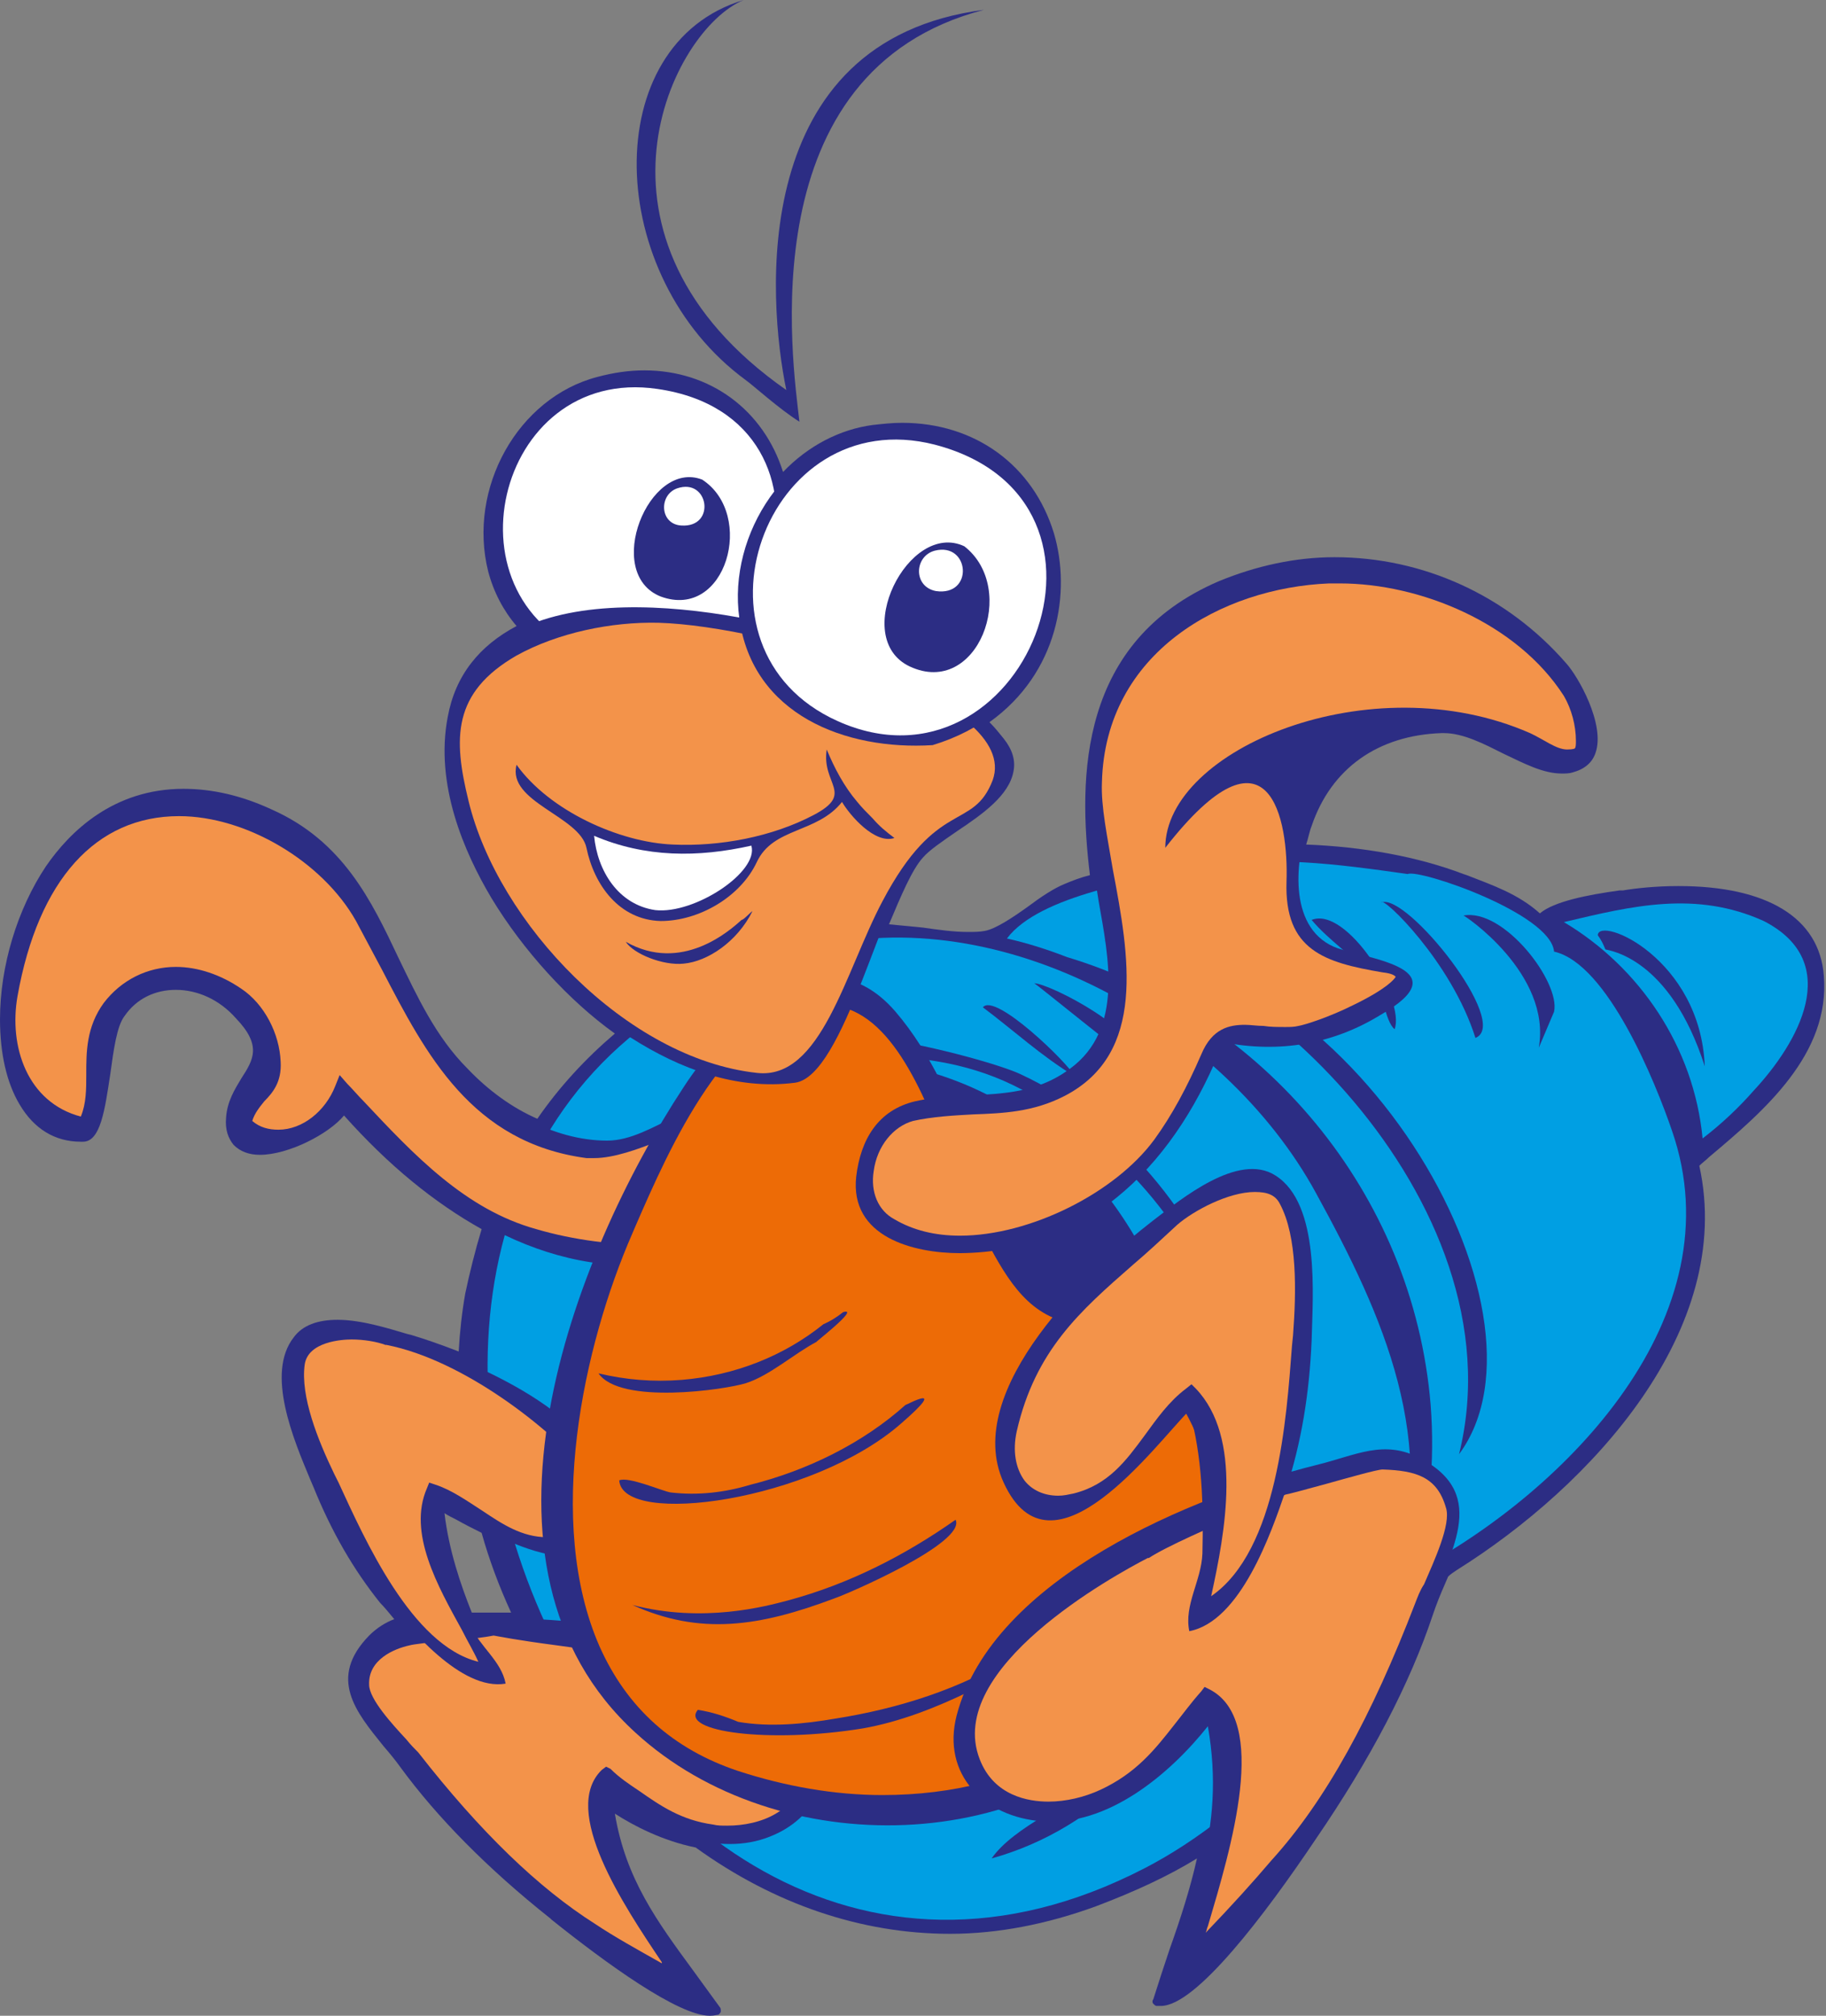 <?xml version="1.0" encoding="utf-8"?>
<!-- Generator: Adobe Illustrator 26.0.2, SVG Export Plug-In . SVG Version: 6.00 Build 0)  -->
<svg version="1.1" id="Livello_1" xmlns="http://www.w3.org/2000/svg" xmlns:xlink="http://www.w3.org/1999/xlink" x="0px" y="0px"
	 viewBox="0 0 167.2 184.5" style="enable-background:new 0 0 167.2 184.5;" xml:space="preserve">
<rect x="0" y="0" width="167.2" height="184.5" fill="#808080" stroke="none"/>
<style type="text/css">
	.st0{fill-rule:evenodd;clip-rule:evenodd;fill:#2C2D84;}
	.st1{fill-rule:evenodd;clip-rule:evenodd;fill:#FFFFFF;}
	.st2{fill-rule:evenodd;clip-rule:evenodd;fill:#009FE3;}
	.st3{fill-rule:evenodd;clip-rule:evenodd;fill:#F3934A;}
	.st4{fill-rule:evenodd;clip-rule:evenodd;fill:#ED6B06;}
	.st5{fill:#2C2D84;}
</style>
<g>
	<path class="st0" d="M65,184.5c-2.9,0-9.5-4.8-14.5-8.8l-0.1-0.1c-5.8-4.6-10.4-9.3-13.7-13.8c-0.5-0.7-1-1.3-1.6-2
		c-2.5-3.1-5.1-6.2-1.3-10.1c0.7-0.7,1.5-1.2,2.3-1.5c-0.5-0.6-0.9-1.1-1.3-1.5c-2.4-3-4.4-6.4-6.1-10.6l-0.3-0.7
		c-1.5-3.6-4.1-9.7-1.5-13c0.8-1.1,2.2-1.6,4-1.6c2.2,0,4.7,0.8,6.4,1.3l0.4,0.1c1,0.3,2.5,0.8,4.3,1.5c0.1-1.8,0.3-3.6,0.6-5.3
		c0.4-1.9,0.9-3.9,1.5-5.9c-4.3-2.4-8.5-5.8-12.6-10.4c-1.4,1.7-5.1,3.6-7.7,3.6c-1,0-1.8-0.3-2.4-0.9c-0.5-0.6-0.8-1.4-0.7-2.5
		c0.1-1.5,0.8-2.6,1.4-3.6c1.1-1.7,1.9-3-0.5-5.5c-1.5-1.7-3.5-2.6-5.5-2.6c-1.9,0-3.6,0.8-4.7,2.4c-0.7,0.9-1,3.1-1.3,5.3
		c-0.5,3.3-0.9,6.2-2.5,6.2l-0.2,0c-2.4,0-4.3-1.2-5.6-3.4c-1.2-2-1.8-4.7-1.8-7.8c0-4.9,1.6-10.1,4.2-14c2.2-3.2,6.2-7.1,12.6-7.1
		c2.6,0,5.3,0.6,8.1,1.9c6.5,2.9,9.1,8.3,11.6,13.6c1.7,3.5,3.4,7.2,6.3,10.1c1.9,2,4.1,3.6,6.4,4.6c2-2.9,4.4-5.5,7.1-7.8
		c-4.2-3-8.4-7.6-11.3-12.4c-2.5-4.2-5.2-10.4-4-16.6c0.7-3.8,2.9-6.5,6.3-8.3c-1.2-1.4-2.1-3.1-2.6-5c-1.9-7.6,2.7-15.9,10-17.8
		c1.5-0.4,2.9-0.6,4.3-0.6c6,0,10.9,3.6,12.7,9.3c2.3-2.4,5.2-3.9,8.2-4.3c0.9-0.1,1.8-0.2,2.7-0.2c6.7,0,12,3.9,13.9,10.1
		c1.6,5.4,0.4,12.8-5.9,17.3c0.5,0.5,0.9,1,1.3,1.5c0.8,1,1.1,2,0.9,3c-0.4,2.2-2.8,3.9-5.2,5.5c-1.3,0.9-2.5,1.7-3.1,2.4
		c-1,1.1-2,3.5-3.1,6.1c1,0.1,2.1,0.2,3.1,0.3c1.4,0.2,2.8,0.4,4.1,0.4c0.6,0,1.1,0,1.6-0.1c1-0.2,2.5-1.2,3.9-2.2
		c1.2-0.9,2.4-1.7,3.4-2.1c0.7-0.3,1.5-0.6,2.3-0.8c-1.1-9-1-21.4,11.8-26.9c3.4-1.4,7-2.2,10.6-2.2c8.1,0,15.8,3.5,21.2,9.7
		c1.1,1.2,3.6,5.6,2.7,8.2c-0.3,0.9-1,1.5-2.1,1.8c-0.3,0.1-0.7,0.1-1,0.1c-1.7,0-3.4-0.9-5.3-1.8c-1.8-0.9-3.7-1.9-5.5-1.9l-0.2,0
		c-5.8,0.2-10.1,3.2-11.9,8.5c-0.2,0.5-0.3,1.1-0.5,1.7c5.2,0.2,10.2,1.1,14.4,2.7l0.3,0.1c2.3,0.9,4.7,1.7,6.7,3.5
		c1.3-1.1,4.4-1.7,7.3-2.1l0.3,0c1.2-0.2,3-0.4,5.1-0.4c8.1,0,12.9,2.9,13.3,8.2c0.6,7.2-5.5,12.4-10.5,16.6
		c-0.3,0.3-0.6,0.5-0.9,0.8c3.3,15-9.9,29.3-22.2,37c-0.3,0.2-0.6,0.4-0.8,0.6l-0.3,0.7c-0.4,0.9-0.8,1.9-1.1,2.8
		c-2.1,6.3-5.7,13.2-10.7,20.5c-4.7,7-11,15.3-14.2,15.3c0,0,0,0,0,0c-0.1,0-0.3,0-0.4,0c-0.1,0-0.2-0.1-0.3-0.2
		c-0.1-0.1-0.1-0.3,0-0.4c0.5-1.6,1-3.1,1.5-4.6c1-2.8,1.9-5.6,2.5-8.3c-2.6,1.6-5.6,3-9.3,4.4c-4.4,1.6-8.9,2.5-13.3,2.5
		c-8.1,0-16.1-2.7-23.3-7.9c-3-0.6-5.7-2-7.4-3.1c1,6,3.9,9.9,7.2,14.4c0.8,1.1,1.6,2.2,2.4,3.3c0.1,0.1,0.1,0.2,0.1,0.4
		c0,0.1-0.1,0.2-0.2,0.3C65.7,184.4,65.4,184.5,65,184.5z M40.7,138.5c0.4,3.4,1.5,6.6,2.5,9.1c0.7,0,1.4,0,2.1,0c0.5,0,1,0,1.5,0
		c-1.1-2.4-2-4.8-2.7-7.3c-0.8-0.4-1.6-0.8-2.3-1.2C41.4,138.9,41,138.7,40.7,138.5z"/>
	<g>
		<path class="st1" d="M104.9,142"/>
		<g>
			<g>
				<path class="st0" d="M155.2,106.5c3.5,15.2-10.1,29.3-21.9,36.7c-6.6,4.1-9.2,11.7-14.2,17.9c-5.2,6.5-10.9,9.9-18.7,12.8
					c-32.9,12.3-62.9-24.6-57.3-55.5c2.6-14.5,12.4-26,26.2-31c3-1.1,6.2-1.9,9.4-2.3c3.8-0.4,8,1.1,11.5,0.6c2-0.3,5.2-3.5,7.4-4.3
					c3.9-1.6,8.1-2.6,12.3-3.2c7.8-1,16.7-0.6,24.1,2.2c2.6,0.9,5.2,1.8,7.2,3.8c1.1-1.5,6-2.1,7.6-2.3c5.9-0.8,17.1-0.8,17.8,7.4
					C167.4,96.8,160.3,102.2,155.2,106.5"/>
				<path class="st2" d="M153.1,103.5c-1.5-4.4-5.9-15.3-10.8-16.4c-0.3-3.5-12.4-7.6-13.4-7.1c-6.4-0.9-12.8-1.8-19.3-0.5
					c-4.8,1-14.4,2.4-17.4,6.4c1.8,0.4,3.7,1,5.5,1.7c17.9,5.4,31.7,21.5,33.3,41c0.4,5.2-0.1,10.3-1.4,15.2
					C143.5,136.4,159,120.5,153.1,103.5z"/>
				<path class="st2" d="M161.5,84.3c-6.2-2.8-12-1.4-18.3,0.1c6.9,4.1,11.9,11.4,12.7,19.8c1.7-1.3,3.3-2.8,4.7-4.4
					C164.6,95.5,168.9,88.1,161.5,84.3z"/>
				<path class="st2" d="M74.2,86.8c-58,14.8-21.4,111.1,30.6,84.2c9.7-5,19.4-15.4,22.8-25.9c4.3-13.1-0.9-24.6-7.1-35.9
					C112.1,93.8,91.7,82.3,74.2,86.8"/>
				<g>
					<path class="st0" d="M156.1,97.6c-0.4-9.9-9.7-13.8-9.8-12c0.3,0.4,0.5,0.8,0.7,1.3C147.3,87,152.9,87.6,156.1,97.6z"/>
					<path class="st0" d="M134,83.8c0-0.1,8.1,5.3,6.9,12.1l1.4-3.3C142.9,89.9,137.7,83.1,134,83.8z"/>
					<path class="st0" d="M135.1,95c-2.2-7-8.5-13-8.6-12.4C128.8,81.7,138.4,93.7,135.1,95"/>
					<path class="st0" d="M127.7,94.2c-0.9-0.7-1.1-3.7-2.1-4.8c-1.7-1.9-3.9-3.3-5.5-5.2C123.3,82.9,128.7,91.5,127.7,94.2"/>
					<path class="st0" d="M133.6,133.1c5.8-23.4-20.4-47-33.3-47C123.8,86.5,143.3,120,133.6,133.1"/>
					<path class="st0" d="M103.7,97c-0.2,0.1-9-7.1-9-7C96.1,90,105,94.6,103.7,97"/>
					<path class="st0" d="M98.4,98.5c-3-1.8-5.6-4.2-8.4-6.3C91.1,90.8,97.8,97.3,98.4,98.5"/>
					<path class="st0" d="M90.8,170.1c2-2.9,7.4-5.1,10.3-7.3c3.5-2.7,6-6.5,7.9-10.4c4.2-8.3,7.4-19.3,4.2-28.5
						c-3.4-9.9-8.4-16.8-17.2-22.7c-8.8-6-17.5-4.3-27.5-4.5c1.9-5.2,21.7,0.1,24.9,1.6c9.3,4.3,16.2,13,19.6,22.3
						C119.7,138.2,110.6,164.6,90.8,170.1"/>
				</g>
			</g>
			<path class="st0" d="M80.8,97.2c34.2,4.8,40.7,61.8,5,68.8C45.1,173.9,40.4,91.6,80.8,97.2"/>
		</g>
		<path class="st0" d="M93.8,151c0.1,0.5-0.6,0.6-0.5,0C93.5,150.8,93.5,151.1,93.8,151z"/>
		<g>
			<path class="st0" d="M31.6,101.4c-1.4,2.5-10.7,6.7-10.3,1c0.2-3.9,4.9-5.1,0.8-9.5c-3.1-3.3-8.1-3.9-11-0.2
				C9.4,94.9,9.9,104,7.6,104c-13.7,0.4-7.6-40.3,17.1-29.5c10.6,4.7,10.4,16.2,17.7,23.6c3.4,3.4,8.2,6.3,13.2,6.3
				c4.3,0,8.3-5,12.6-2.9c3,1.4,3.8,5.6,2.9,8.6c-1.2,4-6.9,5.2-10.6,5.6C48.8,116.9,38.9,109.7,31.6,101.4"/>
			<path class="st3" d="M30.7,99.4l0.4-1l0.7,0.8c0.5,0.5,1,1.1,1.5,1.6c4.6,4.9,9.3,9.9,15.8,11.7c3.4,1,7.2,1.5,11.5,1.5
				c1.2-0.8,3.9-1.5,5.5-1.7l0.1-0.1c0.6-0.8,1.3-1,1.9-1.2c0.7-0.2,1.1-0.3,1.3-1.3c0.8-2.7,0.5-4.4-1.1-6
				c-0.6-0.6-1.3-0.9-2.3-0.9c-1.6,0-3.6,0.8-5.6,1.6c-2,0.8-4.2,1.6-6,1.6c-0.3,0-0.5,0-0.7,0C43.2,104.6,39,96.5,35,88.8
				c-0.8-1.5-1.6-3-2.4-4.5c-3.1-5.5-10.1-9.6-16.2-9.6c-7.6,0-12.9,5.8-14.8,16.5c-0.8,4.6,0.9,9.7,5.8,11c0.5-1.2,0.5-2.5,0.5-3.9
				c0-2,0-4.3,1.6-6.5c1.6-2.1,4-3.3,6.6-3.3c2,0,4.1,0.7,6,2c2.1,1.4,3.5,4.1,3.6,6.7c0.1,1.8-0.7,2.8-1.5,3.6
				c-0.4,0.5-0.9,1.1-1.1,1.8c0.7,0.6,1.5,0.8,2.4,0.8C27.7,103.4,29.8,101.7,30.7,99.4z"/>
		</g>
		<g>
			<path class="st0" d="M65.8,183.9c-2.6,1.4-13.1-7.1-15-8.6c-4.9-3.9-9.9-8.6-13.6-13.7c-2.8-3.8-7.2-7.2-2.9-11.5
				c2.3-2.3,4.7-1.8,7.9-1.9c9.6-0.5,26.3,0.9,32.1,10.2c2.5,4,0.3,8.1-3.8,9.7c-4.7,1.9-10.5-0.5-14.4-3.2
				C57.1,173.1,61.3,177.4,65.8,183.9"/>
			<path class="st3" d="M58.5,163.9c2,1.4,3.9,2.7,6.8,3.1c0.4,0.1,0.8,0.1,1.3,0.1c3,0,6.6-1.3,6.9-5c0.4-6.4-9.7-9.2-15.7-10.9
				c0,0-0.1,0-0.1,0l0.1,0.2h-0.9c-0.2,0-4.4-0.6-5.9-0.8c-3.8-0.5-5.2-0.8-5.8-0.9c-0.5,0.1-1.7,0.3-4.3,0.5
				c-1.4,0.1-3.1,0.3-3.4,0.4c-1.4,0.3-3.8,1.3-3.7,3.6c0,1.3,2.1,3.6,3.4,5c0.4,0.5,0.8,0.9,1.1,1.2c5.7,7.3,11,12.4,16.2,15.7
				c1.8,1.2,3.8,2.3,6.1,3.6c0,0,0,0,0-0.1c-3.5-5.2-9.3-13.9-5.5-17.6l0.4-0.3l0.4,0.2C56.7,162.7,57.6,163.3,58.5,163.9z"/>
		</g>
		<g>
			<path class="st0" d="M46.3,154.1c-4.1,0.7-8.8-5.1-11-7.7c-2.6-3.2-4.5-6.7-6.1-10.4c-1.4-3.3-4.4-9.9-1.9-13.2
				c2.1-2.8,7.7-0.9,10.3,0c6,1.9,19,7.3,18.3,15.3c-0.7,9.1-12.4,1.3-15.8-0.3c0.3,3.8,1.6,7.5,3,11
				C43.9,150.7,45.9,152,46.3,154.1"/>
			<path class="st3" d="M44.2,138.3c1.8,1.2,3.6,2.4,5.9,2.4c0.3,0,0.6,0,0.9-0.1c1.6-0.2,2.9-1.1,3.4-2.3c0.5-1.2,0.2-2.5-0.8-3.7
				c-3.2-3.8-11.1-10.1-18.2-11.5l-0.1,0c-0.8-0.3-2-0.5-3.1-0.5c-0.9,0-4,0.2-4.3,2.3c-0.4,2.9,1.2,6.9,2.7,10l0.4,0.8
				c2.4,5.2,6.7,14.9,12.8,16.4c-0.4-0.9-1-1.9-1.5-2.9c-2.2-4-5-8.9-3.2-13l0.2-0.5l0.6,0.2C41.4,136.4,42.8,137.4,44.2,138.3z"/>
		</g>
		<g>
			<path class="st0" d="M96.9,118.7c19.7,0.2,18,26.3,9.4,37.2c-11.3,14.2-35.1,14.6-48.1,2.7c-16.7-15.2-5.8-43.6,4.4-59.1
				c3.9-6,12.6-14.8,19.4-6.9C88.6,100.3,89.6,111.3,96.9,118.7"/>
			<g>
				<path class="st4" d="M98.7,121.2c-4.4-0.5-6.4-4-8.3-7.5c-0.2-0.4-0.4-0.8-0.6-1.1c-1-1.6-1.8-3.9-2.8-6.3
					c-2.5-6.4-5.6-14.3-11.4-14.3c-0.1,0-0.2,0-0.4,0c-8.4,0.4-14,13.3-17,20.2l-0.3,0.7c-4.5,10.3-8,26.4-3,37.8
					c2.5,5.6,6.7,9.4,12.7,11.4c4.3,1.4,8.8,2.2,13.2,2.2c13,0,23.2-6.1,28-16.7c3.6-8,2.5-16.1-2.8-21.8
					C103.4,123,101,121.5,98.7,121.2z"/>
				<g>
					<path class="st0" d="M77.2,120.1c-0.5,0.4-1.1,0.8-1.8,1.1c-3.6,2.9-8.1,4.7-13,5.1c-2.6,0.2-5.1,0-7.6-0.6
						c2,2.9,11.6,1.5,13.5,0.9c2.2-0.7,4.4-2.7,6.5-3.8C74.2,123.2,78.9,119.6,77.2,120.1z"/>
					<path class="st0" d="M82.9,128.6c0.1,0,4.1-2.2-0.4,1.7c-8.1,7.1-25.5,9.5-25.8,5.2c0.8-0.4,4,1,4.7,1.1c2.5,0.3,5,0,7.3-0.7
						C73.9,134.6,79,132.1,82.9,128.6"/>
					<path class="st0" d="M57.9,146.9c6.5,1.7,12.3,0.1,14.2-0.4c5.6-1.5,10.7-4.1,15.4-7.4c1,2.1-9.9,6.8-11.1,7.2
						C69.5,148.9,64.1,149.7,57.9,146.9"/>
					<path class="st0" d="M92.9,151.5c-0.2,0-3.3,2.9-4.1,3.3c-3.1,1.5-6.4,2.8-9.8,3.4c-8.6,1.4-16.8,0.3-15.1-1.7
						c1.3,0.2,2.5,0.6,3.7,1.1c2.9,0.5,6,0.2,8.9-0.3C82.2,156.4,88,154.6,92.9,151.5"/>
				</g>
			</g>
		</g>
		<path class="st0" d="M112,95.4c-4.1,10.6-11.9,19.2-24.1,19.3c-4.3,0-10.1-1.5-9.5-7c0.4-3.4,2-6.1,5.4-6.9
			c4.9-1.1,9.8,0.3,14.2-3c4.9-3.6,3.5-10.2,2.6-15.3c-1.9-11.7-1.1-23.6,11.2-28.9c10.9-4.7,23.6-1.5,31.3,7.4
			c1.4,1.6,5,8.3,0.9,9.2c-3.6,0.8-7.7-3.7-11.9-3.6c-5.9,0.2-10.4,3.2-12.3,8.8c-1.3,3.6-1.8,9.8,2.7,11.4c3,1,11.2,1.9,3.9,6.1
			C122,95.6,117.1,96.4,112,95.4"/>
		<path class="st3" d="M122.7,53.4c-0.3,0-0.6,0-1,0c-9.8,0.4-20.5,6.3-20.8,18.2c-0.1,2.2,0.5,5,1,8c1.5,7.9,3.1,16.8-4.4,20.7
			c-2.9,1.5-5.7,1.6-8.4,1.7c-1.8,0.1-3.7,0.2-5.5,0.6c-1.8,0.5-3.3,2.3-3.6,4.6c-0.3,1.9,0.4,3.6,1.9,4.4c1.7,1,3.7,1.5,6,1.5
			c0,0,0,0,0,0c6.4,0,14.2-3.9,17.8-8.8c1.6-2.2,3-4.8,4.3-7.8c1-2.4,2.6-2.7,4-2.7c0.5,0,1.1,0.1,1.7,0.1c0.6,0.1,1.3,0.1,2,0.1
			c0.4,0,0.8,0,1.2-0.1c0.6-0.1,2.8-0.8,5-1.9c3.1-1.5,3.8-2.4,3.9-2.6c-0.1-0.1-0.3-0.3-1.2-0.4c-5.3-0.9-9-2-8.8-8.3
			c0.2-5.6-1.5-15.4-11.1-3.1c0-9,18.8-16.9,33.4-10.5c1.3,0.6,2.4,1.5,3.4,1.5h0c0.6,0,0.7-0.1,0.7-0.1c0.1-0.1,0.1-0.4,0.1-0.7
			c0,0,0,0,0,0c0-1.4-0.4-2.9-1.1-4.1C138.9,57,130,53.4,122.7,53.4z"/>
		<g>
			<path class="st0" d="M106.2,183c2.8-8.9,6.1-15.3,4.4-25c-3.5,4.4-9.2,9.2-15.2,8.7c-5.3-0.4-9.2-4.3-7.8-9.7
				c3.3-12.6,21.7-20.1,32.9-22.9c3.7-0.9,6.2-2.4,9.6-0.6c6.4,3.4,2.5,8.7,0.7,14.1c-2.4,7.1-6.4,14.2-10.6,20.4
				C118.7,170.4,109.7,183.7,106.2,183"/>
			<path class="st3" d="M129.6,146.7c0.2-0.5,0.4-1.1,0.8-1.7c0.9-2.1,2.5-5.5,2-7c-0.8-2.8-2.7-3.4-5.8-3.5c-0.5,0-3.3,0.8-5.1,1.3
				c-2.2,0.6-3.3,0.9-3.8,1c-0.4,0.2-1.3,0.6-3.6,1.6c-3.1,1.3-7.4,3.2-8.9,4.2l-0.1,0c-3.1,1.6-18.6,10.1-15.4,18.4
				c1.3,3.4,4.5,3.9,6.3,3.9c1.6,0,3.3-0.4,4.8-1.1c3.2-1.5,4.9-3.6,6.7-5.9c0.8-1,1.6-2.1,2.5-3.1l0.3-0.4l0.4,0.2
				c5.6,2.8,2,14.6-0.1,21.7c-0.1,0.2-0.1,0.4-0.2,0.6c2.4-2.5,4.3-4.6,6-6.6C121.4,164.8,125.6,157.1,129.6,146.7z"/>
		</g>
		<path class="st0" d="M90.1,0.9C68.4,3.7,70.3,27.5,72,35.7C52.1,21.8,61.5,2.7,68.1,0c-13.4,4-12.8,25.3,0.2,34.8
			c0.7,0.5,3,2.6,4.9,3.8C72.6,33.2,68.5,6.5,90.1,0.9z"/>
		<g>
			<g>
				<path class="st0" d="M62.9,61.1c-7.4,1.3-15.7-0.9-17.7-9c-1.8-7.1,2.5-15.4,9.7-17.2C72.3,30.5,78.9,54.2,62.9,61.1"/>
				<path class="st1" d="M54.6,60c16.6,5.3,24.3-21.7,5.6-24.4C45.3,33.4,40.2,55.4,54.6,60"/>
			</g>
			<path class="st0" d="M64.3,43.9c4.9,3.2,2.2,12.9-3.8,10.7C55.2,52.5,59.4,42,64.3,43.9"/>
			<path class="st1" d="M62,44.7c-1.7,0.6-1.6,3.3,0.4,3.4C65.6,48.3,64.9,43.7,62,44.7"/>
		</g>
		<g>
			<g>
				<path class="st0" d="M41.4,65.6c-2.1,10.7,8,24.2,16.4,29.4c4.4,2.8,9.6,4.8,15,4.1c4.5-0.6,8-17.1,11.3-20.9
					c2.5-2.9,10.9-5.7,7.4-10.3c-3.9-5.1-10.5-7.8-16.4-9.6C65.9,55.5,44.2,51.6,41.4,65.6"/>
				<path class="st3" d="M60.3,57c-4.3-0.1-9.2,0.9-13,3c-5.9,3.4-5.8,7.6-4.4,13.3c2.7,11.2,14.5,23.6,26.4,24.9
					c5.9,0.7,8.1-9.3,11.5-15.7c5-9.5,8.3-6.4,10.1-11.1C93.5,64.1,70.4,57.3,60.3,57z"/>
			</g>
			<g>
				<path class="st5" d="M79.9,74.9c-0.5-0.5-1-1-1.4-1.5c-1.2-1.4-2.1-3.1-2.8-4.8c0,0,0,0,0,0c-0.5,3.2,2.6,4-1.2,6
					c-3.8,2-8.6,2.9-12.9,2.7c-4.9-0.2-11.3-3.1-14.3-7.3c-0.9,3.4,5.8,4.7,6.4,7.6c0.7,3.4,3,6.6,6.8,6.7c3.5,0,7.3-2.2,8.8-5.4
					c1.5-3.2,5.5-2.6,7.8-5.5c0.7,1.2,3,3.9,4.8,3.3C81.1,76.1,80.5,75.6,79.9,74.9z"/>
				<path class="st0" d="M67.9,84.2c-1.1,1-5.5,4.9-10.6,2c0.7,1.1,3.4,2.2,5.3,2c2.2-0.2,4.9-2,6.3-4.8
					C68.7,83.5,68.1,84.2,67.9,84.2z"/>
				<path class="st1" d="M60,83.3c3.6,0.4,9.5-3.5,8.8-5.9c-4.9,1.1-9.7,1.1-14.4-0.9C54.7,79.7,56.6,82.8,60,83.3"/>
			</g>
		</g>
		<g>
			<g>
				<path class="st0" d="M85.4,68.2c-8,0.5-16.5-2.8-17.7-11.6c-1.1-7.8,4.5-16.1,12.3-17.1C99.1,36.8,103.2,62.8,85.4,68.2"/>
				<path class="st1" d="M76.7,66c16.9,7.6,28.4-20.2,8.9-25.3C70,36.7,62,59.4,76.7,66"/>
			</g>
			<path class="st0" d="M88.3,50c5,3.9,1.2,13.9-5,11C77.8,58.4,83.2,47.6,88.3,50"/>
			<path class="st1" d="M85.6,50.4c-1.9,0.5-2,3.3,0.1,3.7C89.2,54.6,88.8,49.6,85.6,50.4"/>
		</g>
		<g>
			<path class="st0" d="M108.9,149.3c-0.5-2.4,1.1-4.6,1.2-7.1c0.1-4.4,0-8.9-1.2-13.1c-3.1,3.1-12.6,16.2-17,6.6
				c-3.9-8.5,8-19.6,13.7-24c2.5-1.9,7.8-6.3,11.2-4.1c4.1,2.6,3.4,11,3.3,15.1c-0.2,4.7-0.9,9.3-2.4,13.8
				C116.4,140.3,113.6,148.4,108.9,149.3"/>
			<path class="st3" d="M118.3,123.2l0.1-1c0.3-4,0.4-9-1.2-12c-0.4-0.8-1.1-1.1-2.3-1.1c-2.4,0-5.6,1.7-7.1,3
				c-1.4,1.3-2.8,2.6-4.1,3.7c-4.8,4.2-8.9,7.8-10.6,15.2c-0.4,1.8-0.1,3.4,0.7,4.5c0.7,0.9,1.8,1.4,3.1,1.4c0.5,0,0.9-0.1,1.4-0.2
				c3.2-0.8,4.8-3,6.5-5.3c1.1-1.5,2.2-3.1,3.8-4.3l0.5-0.4l0.4,0.4c4.3,4.5,2.7,13.1,1.4,19C117,141.9,117.8,129.8,118.3,123.2z"/>
		</g>
	</g>
</g>
</svg>
